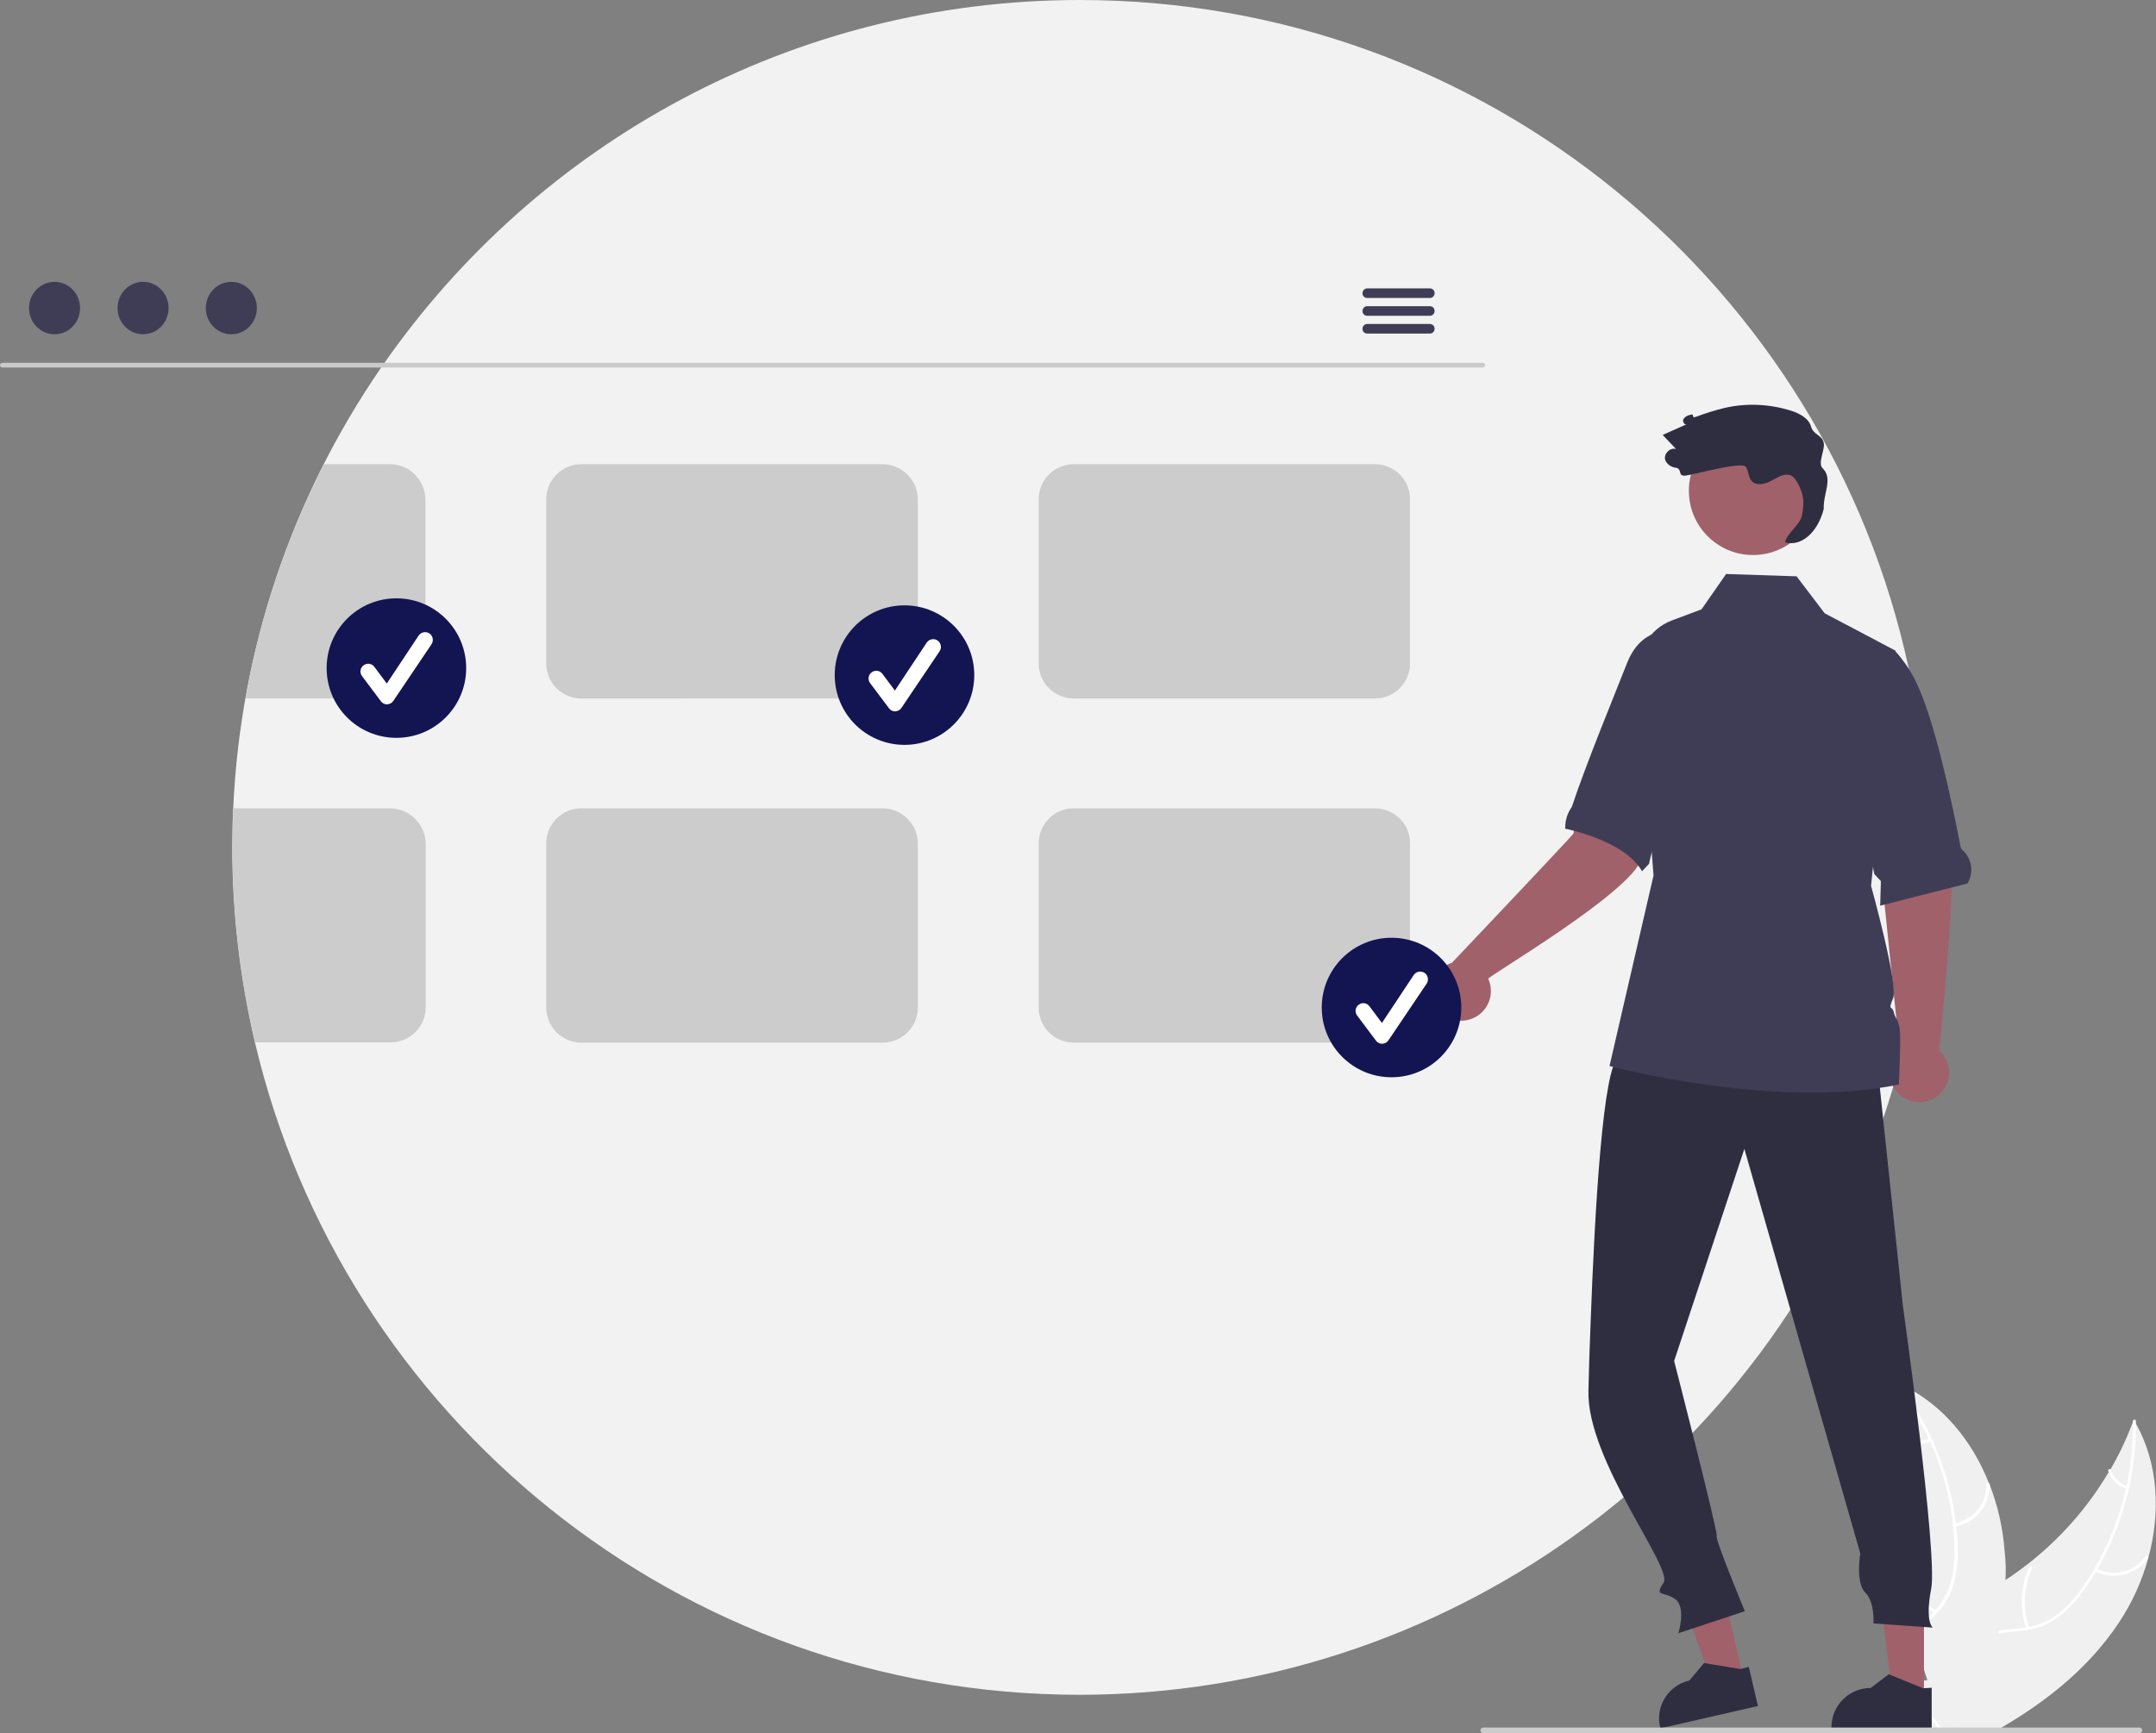 <?xml version="1.0" encoding="utf-8"?>
<!-- Generator: Adobe Illustrator 23.0.6, SVG Export Plug-In . SVG Version: 6.00 Build 0)  -->
<svg version="1.1" id="Layer_1" xmlns="http://www.w3.org/2000/svg" xmlns:xlink="http://www.w3.org/1999/xlink" x="0px" y="0px"
	 viewBox="0 0 920.8 740.4" style="enable-background:new 0 0 920.8 740.4;" xml:space="preserve">
<rect x="0" y="0" width="920.8" height="740.4" fill="#808080" stroke="none"/>
<style type="text/css">
	.st0{fill:#F2F2F2;}
	.st1{fill:#F0F0F0;}
	.st2{fill:#FFFFFF;}
	.st3{fill:#CACACA;}
	.st4{fill:#3F3D56;}
	.st5{fill:#CCCCCC;}
	.st6{fill:#131552;}
	.st7{fill:#A0616A;}
	.st8{fill:#2F2E41;}
</style>
<path class="st0" d="M823.2,362c0,6.6-0.2,13.3-0.5,19.8c-1.3,24.5-5.1,48.8-11.4,72.6c0,0,0,0,0,0c-0.8,3.1-1.7,6.3-2.6,9.4
	c0,0.2-0.1,0.3-0.1,0.4c-1.4,4.6-2.8,9.3-4.4,13.8v0c-49.8,147-187.8,245.9-343,246C290,724,146.6,605.1,108.9,445.4
	c-6.4-27.3-9.7-55.3-9.7-83.4c0-5.6,0.1-11.1,0.4-16.6c3-67.5,24.9-132.8,63.2-188.4c0.5-0.7,0.9-1.4,1.4-2
	C229.7,61.3,338.3,0,461.2,0C635,0,780.1,122.4,815.2,285.6c0,0,0,0,0,0c2.3,10.5,4.1,21.2,5.4,32
	C822.4,332.4,823.3,347.2,823.2,362z"/>
<path class="st1" d="M917.5,665.6c-2.7,9.8-6.9,19.1-12.5,27.5c-12.5,18.9-30.3,33.3-50,44.8c-1.4,0.8-2.7,1.6-4.1,2.4h-13.8
	l-0.5-1.1v0l-0.6-1.3l-0.1-0.2l0,0.2l-0.6,2.4h-6.8c-0.6-0.8-1.1-1.6-1.7-2.4c-0.8-1.2-1.6-2.3-2.3-3.5c-1.3-2.1-2.4-4.3-3.4-6.5
	c-0.1-0.2-0.2-0.5-0.3-0.8l0.5-0.5l-1.9-8.2l3.8-0.6l-4.1-12.7c0.2-0.5,0.3-0.9,0.5-1.4c2.3-5.8,6.7-10.2,11.8-13.9
	c5.3-3.8,11.5-6.8,17.1-10c2.7-1.5,5.3-3.1,7.8-4.7v0c3.3-2.1,6.4-4.4,9.5-6.8c0.1,0,0.1-0.1,0.2-0.1c0,0,0.1-0.1,0.1-0.1
	c13.7-10.7,25.4-23.9,34.3-38.9c0,0,0,0,0,0c0,0,0,0,0,0c0.3-0.5,0.6-1,0.9-1.4v0c3.7-6.3,6.8-12.9,9.4-19.7v0
	c0.2-0.5,0.4-1,0.6-1.5c0.3,0.4,0.5,0.9,0.8,1.3c0,0,0,0,0,0c0,0,0,0,0,0C921.9,625.3,922.8,646.2,917.5,665.6z"/>
<path class="st2" d="M912.2,608c0.1,9.3-0.9,18.5-2.9,27.5c-0.9,4.1-2,8.2-3.4,12.2c-2.6,7.9-6,15.4-10.1,22.6
	c-0.2,0.4-0.5,0.8-0.7,1.2v0c-1.8,3-3.7,5.9-5.8,8.7c-3.1,4.4-7,8.3-11.4,11.5c-3.6,2.4-7.7,4-12,4.6c-0.8,0.2-1.6,0.3-2.5,0.4
	c-3.3,0.4-6.7,0.5-10,1.2c-1.7,0.3-3.3,0.8-4.8,1.5c-5.3,2.5-8.2,7.6-9.6,13.1c-0.2,1-0.4,1.9-0.5,2.9c-1.1,7.5,0.1,15.2-0.5,22.7
	c-0.1,0.8-0.2,1.6-0.3,2.4h-0.7l-0.5-1.1v0c0-0.4,0.1-0.8,0.1-1.3c0.2-3.7,0.3-7.3,0.1-11c0-1.7-0.1-3.3,0-5c0-1.3,0.1-2.7,0.2-4v0
	c0.1-0.8,0.2-1.6,0.3-2.4c0.3-2.5,0.9-4.9,1.8-7.2c1.8-4.9,5.5-8.8,10.3-10.7c1.5-0.5,2.9-1,4.5-1.2c3.3-0.6,6.8-0.8,10.2-1.2
	c0.4,0,0.7-0.1,1.1-0.2c0.4-0.1,0.9-0.2,1.3-0.2c4.4-0.8,8.6-2.6,12.2-5.3c4.3-3.4,8-7.4,11-11.9c1.6-2.3,3.2-4.8,4.6-7.2
	c0,0,0,0,0,0c0,0,0,0,0,0c0.1-0.1,0.1-0.2,0.2-0.3l0,0c6.2-10.6,10.8-22.2,13.5-34.2c0.1-0.4,0.2-0.9,0.3-1.3
	c1.9-8.7,2.8-17.5,2.7-26.4v0c0-0.4,0-0.8,0-1.2c0-0.9,1.3-1,1.3-0.2C912.2,607.1,912.2,607.5,912.2,608
	C912.2,607.9,912.2,607.9,912.2,608C912.2,608,912.2,608,912.2,608z"/>
<path class="st2" d="M894.6,671.2c7.9,4,17.5,1.7,22.7-5.4c0.5-0.7-0.6-1.5-1.1-0.8c-4.8,6.6-13.8,8.8-21.1,5
	C894.3,669.6,893.8,670.8,894.6,671.2L894.6,671.2z"/>
<path class="st2" d="M866.6,695.2c-2.8-8.3-2.3-17.3,1.2-25.3c0.4-0.8-0.9-1.3-1.2-0.5c-3.7,8.3-4.1,17.7-1.2,26.3
	C865.6,696.5,866.9,696,866.6,695.2z"/>
<path class="st2" d="M908.6,634.7c-3.3-0.9-6-3.4-7-6.7c-0.3-0.8-1.5-0.3-1.2,0.5c1.2,3.6,4.1,6.4,7.8,7.4c0.3,0.1,0.7,0,0.9-0.4
	C909.1,635.2,909,634.8,908.6,634.7L908.6,634.7z"/>
<path class="st1" d="M856.5,675.2L856.5,675.2c-0.3,7.2-1.2,14.3-2.7,21.2v0c-0.1,0.5-0.2,1-0.3,1.4c-2.4,10.8-5.8,21.4-10.1,31.6
	c-1.2,2.9-2.4,5.7-3.7,8.5c-0.4,0.8-0.7,1.6-1.1,2.4h-1.5l-0.5-1.1v0l-0.6-1.3l-0.1-0.2l0,0.2l-0.5,2.4h-14.3l-2.8-2.4l-4.1-3.5
	l5.7-6.2l0.9-1l0.1-0.2l0.5-0.5l-1.9-8.2l3.8-0.6l-4.1-12.7l-2-6l-0.5-1.5l-2.9-8.8l-8.6,1.6l-1.4-4.9c2.6-6,4.7-12.1,6.4-18.4
	c0,0,0-0.1,0-0.1c4.5-16.9,5.9-34.5,4-52v0c-0.1-0.6-0.1-1.1-0.2-1.7v0c-0.9-7.2-2.3-14.4-4.3-21.3c-0.1-0.5-0.3-1-0.5-1.6
	c0.5,0.2,0.9,0.4,1.4,0.6l0,0h0c0.7,0.3,1.5,0.7,2.2,1c17.1,8.3,29.6,23.8,36.7,41.8c0,0,0,0.1,0.1,0.1c3.7,9.4,5.9,19.3,6.6,29.4
	C856.7,667.3,856.7,671.3,856.5,675.2z"/>
<path class="st2" d="M830.6,740.4H829c-0.5-0.8-1-1.6-1.6-2.4c-0.9-1.2-1.7-2.4-2.7-3.5c-0.8-1-1.6-2-2.4-3c-0.8-1-1.6-2.1-2.4-3.1
	l0.9-1c0.2,0.2,0.3,0.4,0.5,0.6c2.6,3.4,5.3,6.6,7.7,10.1C829.6,738.8,830.1,739.6,830.6,740.4z"/>
<path class="st2" d="M809.2,591c0.3,0.3,0.5,0.7,0.8,1c2,2.5,3.8,5.1,5.5,7.8c3.1,4.7,5.8,9.7,8.2,14.8c0.2,0.4,0.4,0.8,0.6,1.2
	c5.1,11.2,8.4,23.2,9.8,35.4c0,0.1,0,0.2,0,0.3c0.3,2.9,0.5,5.7,0.6,8.6c0.3,5.4-0.2,10.9-1.6,16.1c-0.2,0.7-0.4,1.4-0.7,2
	c-0.6,1.6-1.4,3.2-2.2,4.7c-0.6,1.1-1.4,2.1-2.1,3.1c-0.5,0.6-1,1.2-1.5,1.8c-0.3,0.3-0.6,0.7-0.9,1c-0.3,0.2-0.5,0.5-0.8,0.8
	c-2.7,2.6-5.7,5-8.1,7.9l0.5,1.5c2.3-3,5.4-5.5,8.1-8c1.7-1.6,3.3-3.4,4.7-5.3c0.2-0.3,0.4-0.5,0.5-0.8c0.9-1.4,1.7-2.8,2.4-4.3
	c0.3-0.8,0.7-1.5,0.9-2.3c1.6-5.2,2.4-10.6,2.2-16c0-3.5-0.2-6.9-0.6-10.4c0-0.4-0.1-0.9-0.2-1.3c-1-8.2-2.9-16.3-5.5-24.1
	c-3.4-9.9-8-19.4-13.8-28.2c-1.7-2.5-3.4-5-5.2-7.3c-0.2-0.3-0.5-0.7-0.8-1C809.6,589.4,808.6,590.3,809.2,591z"/>
<path class="st2" d="M834.9,652.2c8.7-1.5,15-9.2,14.9-18c0-0.4-0.3-0.7-0.7-0.7c-0.4,0-0.6,0.3-0.7,0.6c0.1,8.2-5.8,15.3-13.9,16.7
	C833.7,651,834.1,652.3,834.9,652.2L834.9,652.2z"/>
<path class="st2" d="M827,688.2c-7.2-4.9-12.3-12.4-14.2-20.9c-0.2-0.8-1.5-0.5-1.3,0.3c2,8.9,7.3,16.6,14.9,21.7
	C827,689.9,827.7,688.7,827,688.2z"/>
<path class="st2" d="M824.1,614.6c-3.2,1.3-6.8,0.9-9.6-1.1c-0.7-0.5-1.4,0.7-0.7,1.2c3.1,2.1,7.1,2.6,10.6,1.2
	c0.4-0.1,0.6-0.5,0.5-0.8C824.8,614.7,824.4,614.5,824.1,614.6L824.1,614.6z"/>
<path class="st3" d="M633.3,157H1c-0.6,0-1-0.5-1-1c0-0.5,0.4-1,1-1h632.3c0.6,0,1,0.5,1,1C634.3,156.5,633.9,157,633.3,157z"/>
<ellipse class="st4" cx="23.3" cy="131.6" rx="10.9" ry="11.2"/>
<ellipse class="st4" cx="61.1" cy="131.6" rx="10.9" ry="11.2"/>
<ellipse class="st4" cx="98.8" cy="131.6" rx="10.9" ry="11.2"/>
<path class="st4" d="M610.7,123.2h-26.8c-1.1,0-2,0.9-2,2.1c0,1.1,0.9,2,2,2h26.8c1.1,0,2-0.9,2-2.1
	C612.7,124.1,611.8,123.2,610.7,123.2z"/>
<path class="st4" d="M610.7,130.8h-26.8c-1.1,0-2,0.9-2,2.1c0,1.1,0.9,2,2,2h26.8c1.1,0,2-0.9,2-2.1
	C612.7,131.7,611.8,130.8,610.7,130.8z"/>
<path class="st4" d="M610.7,138.4h-26.8c-1.1,0-2,0.9-2,2.1c0,1.1,0.9,2,2,2h26.8c1.1,0,2-0.9,2-2.1
	C612.7,139.3,611.8,138.4,610.7,138.4z"/>
<path class="st5" d="M166.7,198.3h-28.4c-16,31.5-27.3,65.2-33.4,100.1h61.8c8.3,0,15-6.7,15-14.9c0,0,0,0,0-0.1v-70.1
	C181.6,205.1,174.9,198.4,166.7,198.3z"/>
<path class="st5" d="M377,198.3H248.3c-8.3,0-15,6.7-15,15v70.1c0,8.3,6.7,15,15,15H377c8.3,0,15-6.7,15-15v-70.1
	C392,205.1,385.2,198.4,377,198.3z"/>
<path class="st5" d="M587.3,198.3H458.6c-8.3,0-15,6.7-15,15v70.1c0,8.3,6.7,15,15,15h128.6c8.3,0,15-6.7,15-15v-70.1
	C602.3,205.1,595.6,198.4,587.3,198.3z"/>
<path class="st5" d="M166.7,345.3h-67c-0.2,5.5-0.4,11.1-0.4,16.6c0,28.1,3.2,56.1,9.7,83.4h57.8c8.3,0,15-6.7,15-15v-70.1
	C181.6,352.1,174.9,345.4,166.7,345.3z"/>
<path class="st5" d="M377,345.3H248.3c-8.3,0-15,6.7-15,15v70.1c0,8.3,6.7,15,15,15H377c8.3,0,15-6.7,15-15v-70.1
	C392,352.1,385.2,345.4,377,345.3z"/>
<path class="st5" d="M587.3,345.3H458.6c-8.3,0-15,6.7-15,15v70.1c0,8.3,6.7,15,15,15h128.6c0.4,0,0.8,0,1.2-0.1
	c1.6-0.1,3.2-0.5,4.7-1.2c5.5-2.3,9-7.7,9.1-13.7v-70.2C602.3,352.1,595.6,345.4,587.3,345.3z"/>
<circle class="st6" cx="169.3" cy="285.4" r="29.8"/>
<path class="st2" d="M165.3,300.9c-1,0-2-0.5-2.6-1.3l-8.1-10.8c-1.1-1.5-0.8-3.5,0.7-4.6c1.5-1.1,3.5-0.8,4.6,0.7c0,0,0,0,0,0
	l5.3,7.1l13.6-20.5c1-1.5,3.1-1.9,4.6-0.9c1.5,1,1.9,3.1,0.9,4.6c0,0,0,0,0,0L168,299.4C167.4,300.3,166.5,300.8,165.3,300.9
	C165.3,300.9,165.3,300.9,165.3,300.9z"/>
<circle class="st6" cx="386.3" cy="288.4" r="29.8"/>
<path class="st2" d="M382.3,303.9c-1,0-2-0.5-2.6-1.3l-8.1-10.8c-1.1-1.5-0.8-3.5,0.7-4.6c1.5-1.1,3.5-0.8,4.6,0.7l5.3,7.1
	l13.6-20.5c1-1.5,3.1-1.9,4.6-0.9c1.5,1,1.9,3.1,0.9,4.6L385,302.4C384.4,303.3,383.5,303.8,382.3,303.9
	C382.3,303.9,382.3,303.9,382.3,303.9z"/>
<path class="st7" d="M811.3,448.7l-9.3-90.2l-2.5-37.1l26.1-4.7c0,0,3.9,25.5,7.3,40.5c3.4,14.8-4.5,89.5-4.7,91.5
	c5.2,4.7,5.7,12.7,1,17.9s-12.7,5.7-17.9,1c-5.2-4.7-5.7-12.7-1-17.9C810.6,449.4,811,449,811.3,448.7L811.3,448.7z"/>
<polygon class="st7" points="744.6,717.1 731.7,720.1 714.1,671.6 733.2,667.3 "/>
<path class="st8" d="M746.9,712.1l-3.3,0.8l-0.3,0.1l-15.1-2.5l-0.4-0.1l-6.3,7.5c-9,2.1-14.6,11-12.5,19.9l0,0.1l0.1,0.4l1.9-0.4
	l39.8-9.1L746.9,712.1z"/>
<polygon class="st7" points="821.7,725.6 808.4,725.6 802.1,674.4 821.7,674.4 "/>
<path class="st8" d="M821.3,721.2l-1.2-0.5l-13-5.3l-0.4-0.2l-7.8,5.9c-9.2,0-16.6,7.4-16.7,16.6c0,0,0,0,0,0v0.5l36.6,0h6.2v-17.2
	L821.3,721.2z"/>
<path class="st8" d="M801.5,451.8l11.2,106c0,0,14.9,106.1,12.1,120.8c-2.8,14.6,0.7,16.7,0.7,16.7l-25.4-1.8c0,0,0.7-9.1-3.5-13.2
	s-2.1-16.7-2.1-16.7L745,490.8l-30,90.6c0,0,18.9,73.5,18.2,74.9c-0.7,1.4,12,32,12,32l-28.4,9.4c0,0,3.5-11.2-1.4-14.6
	c-4.9-3.5-9.1-0.7-4.9-7s-33-52.4-32.1-82.1c0.2-8.9,0.5-18.5,0.9-28.3c1.9-52,5.5-110.5,12-114
	C703.2,445.5,801.5,451.8,801.5,451.8z"/>
<circle class="st7" cx="748.7" cy="209.7" r="27.4"/>
<path class="st4" d="M840.3,377.4l-37.3,9.5l0.3-10.5l-2.8-3l-5.7-29.6l-6-76.6l20.6,10.9l0,0c3.6,4,6.6,8.4,8.9,13.2
	c7.8,15.8,15.2,50.5,19.1,70.7c0.1,0.4,0.4,0.8,0.7,1.1C842.2,366.7,843.1,372.7,840.3,377.4L840.3,377.4z"/>
<path class="st7" d="M620.1,411.3c0,0,51.4-54.2,51.9-55.2c3.6-27.3,13.9-39.3,15.5-38l26.7,9.2c0,0-7.9,25.1-13.3,40
	c-5.1,14.3-64.3,49.1-65.3,50.8c2.9,6.4,0.1,13.9-6.3,16.8c-6.4,2.9-13.9,0.1-16.8-6.3c-2.9-6.4-0.1-13.9,6.3-16.8
	C619.2,411.6,619.7,411.4,620.1,411.3z"/>
<path class="st4" d="M727,272.1c0,0-23.1-11.3-32,10.9c-4.9,12.5-17.5,43-23.7,61.7c0,0.1-0.1,0.2-0.2,0.3c-1.7,2.5-2.6,5.4-2.6,8.4
	c0,0.2,0,0.4-0.1,0.6c0,0,25.4,4.9,32.9,18.2l3-3.2l0.5-2.3L727,272.1z"/>
<path class="st4" d="M811,463.3c-53.1,11-123.6-7.9-123.6-7.9l18.8-81.4l-6.7-85.2c-0.8-10.4,5.1-20.2,14.4-23.7l12.8-4.8l10.5-15.1
	l30.1,1l12,15.8l9.5,5l20.6,10.9l0.1,0v0l-6.5,62.7l-3.9,37.8c0,0,11.8,42.5,9.4,48.1c-2.4,5.6-0.3,2.9,0.3,5.9
	c0.6,3,2.4,3.2,2.7,9.1C811.7,447.7,811,463.3,811,463.3z"/>
<path class="st8" d="M778.4,200c-2.2-2.1,1.1-7.8,0.5-10.8c-0.7-3.4-4.5-3.5-5.4-6.9c-1-3.6-4.8-5.6-8.4-6.8
	c-9.2-2.9-18.9-3.4-28.3-1.3c-4.2,1-8.3,2.3-12.3,3.8c-2.8,1-0.1-1.7-2.9-0.7c-1,0.2-2,0.8-2.6,1.7c-0.5,0.9,0.2,2.4,1.2,2.3
	c-3.4,1.5-6.8,3-10.1,4.5c1.9,2,3.8,4,5.7,6c-2.7-0.8-5.6,2.4-4.5,5c0.9,1.7,2.5,2.8,4.4,3c3,0.6,0.7,3.5,3.8,3.4
	c3.1-0.1,24.7-6.4,26.2-3.7c1.1,1.9,1,4.5,2.5,6.1c2,2,5.4,1.3,7.9,0c2.5-1.3,5-3.1,7.8-2.8c2.9,0.3,5.1,5.7,5.9,8.6
	c0.7,2.9,0.3,5.9-0.2,8.8c-0.6,3.8-6.6,7.7-7.2,11.5c6.7,1.9,13.9-4,16.5-14.3C778.6,210.8,783,204.5,778.4,200z"/>
<circle class="st6" cx="594.3" cy="430.4" r="29.8"/>
<path class="st2" d="M590.3,445.9c-1,0-2-0.5-2.6-1.3l-8.1-10.8c-1.1-1.5-0.8-3.5,0.7-4.6c1.5-1.1,3.5-0.8,4.6,0.7l5.3,7.1
	l13.6-20.5c1-1.5,3.1-1.9,4.6-0.9c1.5,1,1.9,3.1,0.9,4.6L593,444.4C592.4,445.3,591.5,445.8,590.3,445.9
	C590.3,445.9,590.3,445.9,590.3,445.9z"/>
<path class="st5" d="M914.9,739.2c0,0.7-0.5,1.2-1.2,1.2c0,0,0,0,0,0H633.5c-0.7,0-1.2-0.5-1.2-1.2s0.5-1.2,1.2-1.2h280.3
	C914.4,738,914.9,738.5,914.9,739.2C914.9,739.2,914.9,739.2,914.9,739.2z"/>
</svg>
